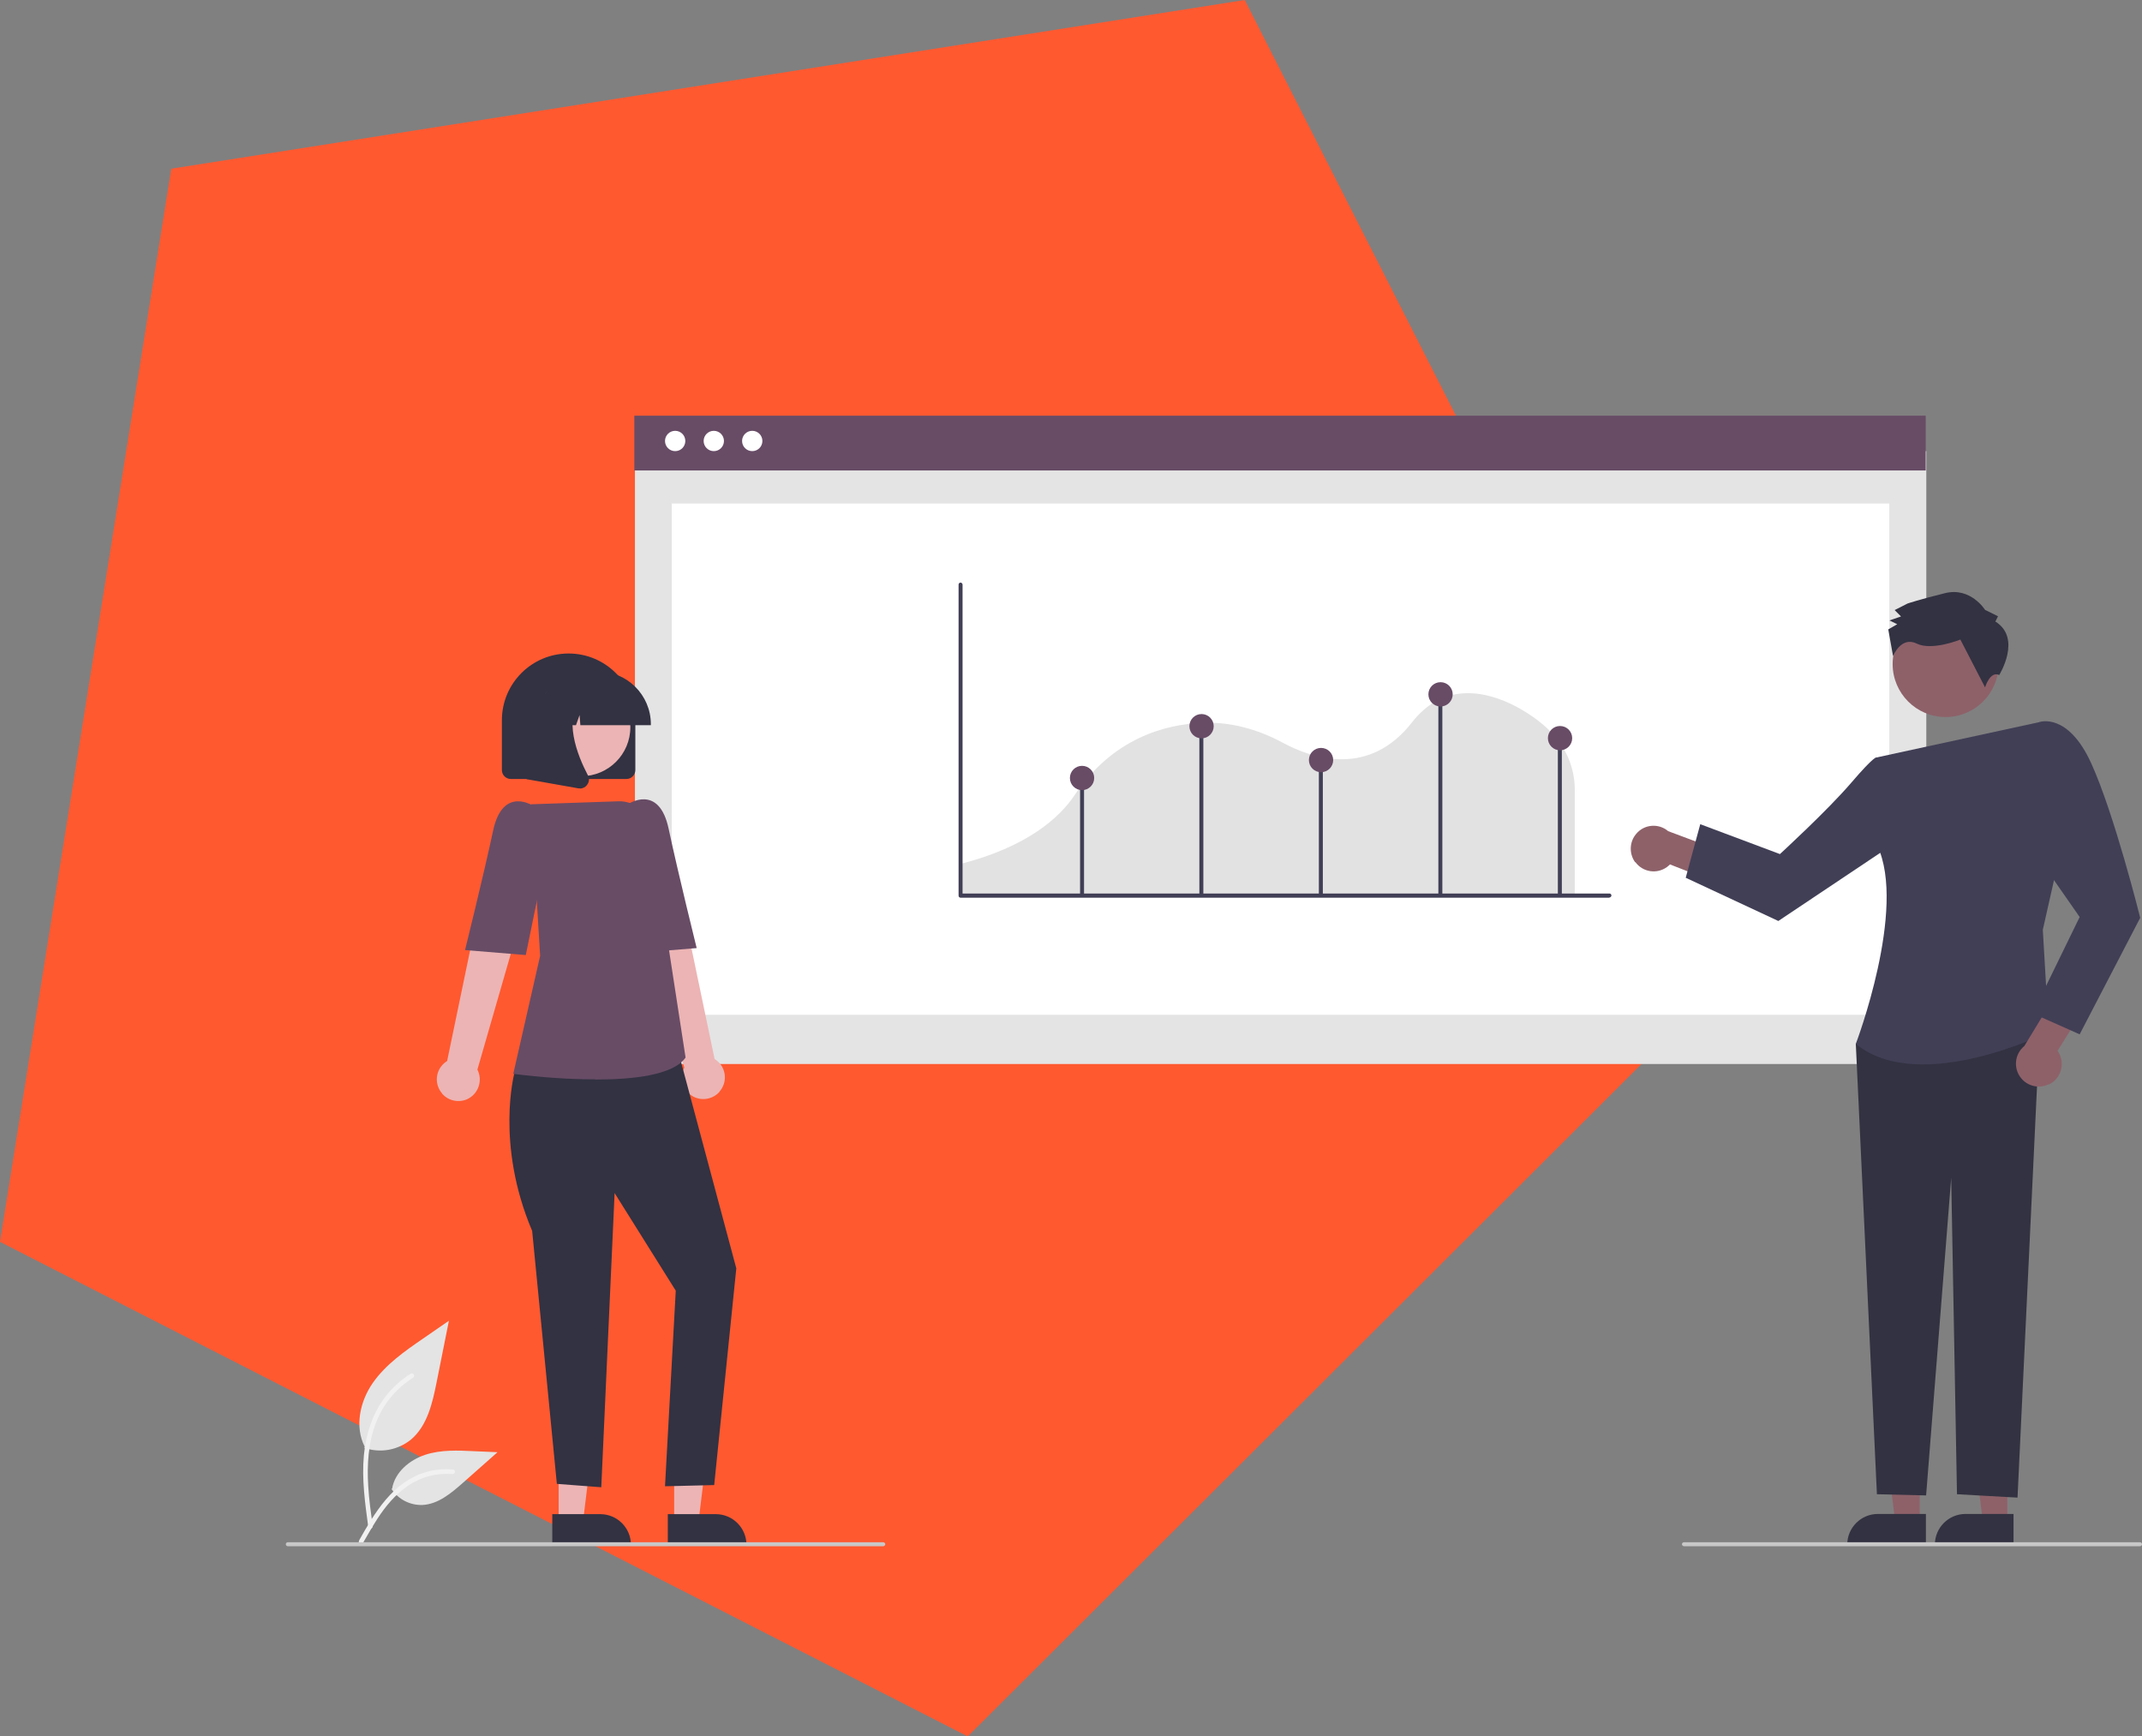 <?xml version="1.0" encoding="UTF-8"?>
<svg id="Calque_2" xmlns="http://www.w3.org/2000/svg" version="1.1" viewBox="0 0 1075.5 871.8">
  <rect x="0" y="0" width="1075.5" height="871.8" fill="#808080" stroke="none"/>
  <!-- Generator: Adobe Illustrator 29.1.0, SVG Export Plug-In . SVG Version: 2.1.0 Build 142)  -->
  <defs>
    <style>
      .st0 {
        fill: #8e6169;
      }

      .st1 {
        fill: #fff;
      }

      .st2 {
        fill: #323242;
      }

      .st3 {
        fill: #413f56;
      }

      .st4 {
        fill: #c8c8c8;
      }

      .st5 {
        fill: #f1f1f1;
      }

      .st6 {
        fill: #e2e2e2;
        isolation: isolate;
      }

      .st7 {
        fill: #ecb4b4;
      }

      .st8 {
        fill: #e4e4e4;
      }

      .st9 {
        fill: #684c66;
      }

      .st10 {
        fill: #ff5930;
      }
    </style>
  </defs>
  <polygon class="st10" points="625 0 86 84.7 0 623.5 485.9 871.8 872.1 486.4 625 0"/>
  <path id="a31475c4-f0df-4934-8dee-db246d5650fa-565" class="st8" d="M182.9,726.9c8,2.8,16.8,1.2,23.4-4.1,8.2-6.9,10.8-18.2,12.9-28.7l6.2-31-12.9,8.9c-9.3,6.4-18.8,13-25.3,22.3s-9.2,22-4.1,32"/>
  <path id="bc80039d-7499-47e3-8dd4-b917794dfbc0-566" class="st5" d="M184.9,766.6c-1.6-11.9-3.3-23.9-2.2-35.9,1-10.7,4.3-21,10.9-29.6,3.5-4.5,7.8-8.4,12.6-11.4,1.3-.8,2.4,1.2,1.2,2-8.4,5.3-14.9,13.1-18.5,22.3-4,10.2-4.7,21.4-4,32.3.4,6.6,1.3,13.1,2.2,19.7.1.6-.2,1.2-.8,1.4-.6.2-1.2-.2-1.4-.8h0Z"/>
  <path id="a24c42db-7472-45f4-900c-466dbf3f7d22-567" class="st8" d="M196.6,747.6c3.4,5.2,9.3,8.2,15.5,8,7.9-.4,14.4-5.9,20.3-11.1l17.4-15.4-11.6-.5c-8.3-.4-16.8-.8-24.7,1.8s-15.2,8.7-16.6,16.9"/>
  <path id="a7d2fb0b-6149-49f2-88d6-cc03571334a8-568" class="st5" d="M180.3,773.4c7.8-13.9,16.9-29.3,33.2-34.2,4.5-1.4,9.2-1.8,14-1.4,1.5.1,1.1,2.4-.4,2.3-7.9-.7-15.8,1.4-22.3,5.9-6.3,4.3-11.2,10.2-15.3,16.5-2.5,3.9-4.8,7.9-7.1,11.9-.7,1.3-2.9.4-2.1-.9h0Z"/>
  <rect id="b85ae1dc-b170-4f54-a6de-4a72451950d7" class="st8" x="318.8" y="226.5" width="648.4" height="307.7"/>
  <rect id="f015ec3e-20cc-40e8-8473-d753a9bdb685" class="st1" x="337.3" y="252.8" width="611.3" height="256.7"/>
  <rect id="ed585d6d-4c60-4aae-9dcd-e3012a759289" class="st9" x="318.5" y="208.7" width="648.4" height="27.5"/>
  <circle id="b43fe0fb-7393-4bbe-8dcd-48ed75608891" class="st1" cx="339" cy="221.4" r="5.1"/>
  <circle id="ada3e127-c3a1-446f-8730-bf32ed0f9b11" class="st1" cx="358.4" cy="221.4" r="5.1"/>
  <circle id="e3927273-efa9-4ef7-88ca-a022a07a6d22" class="st1" cx="377.7" cy="221.4" r="5.1"/>
  <path class="st6" d="M481.7,449.5h309v-53c0-11.3-4.7-22-12.9-29.9h0c-5.5-5.6-24-19.7-43-18.5-10.1.6-18.7,5.5-25.7,14.4-21.6,27.9-50,18.5-65,10.4-13.2-7.1-26.7-10.5-40.1-10-18.8.7-45.2,7.6-64.5,36.4-7.4,11-23.4,25.9-57.8,34.6v15.4h0Z"/>
  <path class="st3" d="M808.1,450.7h-325.8c-.6,0-1-.5-1-1v-156.2c0-.6.5-1,1-1s1,.5,1,1v155.1h324.8c.6,0,1,.5,1,1s-.5,1-1,1Z"/>
  <rect class="st3" x="542.3" y="390.6" width="2" height="58.6"/>
  <rect class="st3" x="602.2" y="363.3" width="2" height="86"/>
  <rect class="st3" x="662.2" y="381.3" width="2" height="68"/>
  <rect class="st3" x="722.2" y="348.3" width="2" height="101"/>
  <rect class="st3" x="782.2" y="371.3" width="2" height="78"/>
  <circle class="st9" cx="603.3" cy="364.6" r="6.1"/>
  <circle class="st9" cx="723.3" cy="348.6" r="6.1"/>
  <circle class="st9" cx="663.3" cy="381.6" r="6.1"/>
  <circle class="st9" cx="543.3" cy="390.6" r="6.1"/>
  <circle class="st9" cx="783.3" cy="370.6" r="6.1"/>
  <polygon class="st7" points="280.5 764.2 292.7 764.2 298.5 716.9 280.5 716.9 280.5 764.2"/>
  <path class="st2" d="M277.3,760.2h24.1c8.5,0,15.4,6.9,15.4,15.4v.5h-39.5v-15.9Z"/>
  <polygon class="st7" points="338.5 764.2 350.7 764.2 356.5 716.9 338.5 716.9 338.5 764.2"/>
  <path class="st2" d="M335.3,760.2h24.1c8.5,0,15.4,6.9,15.4,15.4v.5h-39.5v-15.9Z"/>
  <path class="st7" d="M361.3,548c3.9-4.5,3.5-11.2-1-15.2-.5-.4-1-.8-1.5-1.1l-20-95.8-21.7,8.6,26.5,91.5c-2.7,5.3-.7,11.8,4.6,14.6,4.4,2.3,9.9,1.2,13.1-2.5h0Z"/>
  <path class="st2" d="M267.3,529.5l-9,9.2s-9.7,35.5,8.9,79.3l12.4,127,22.3,1.7,6.7-147.7,30.7,49-5.4,98.2,24.7-.6,11.1-108.8-30.4-113.5-71.9,6.2h0Z"/>
  <path class="st9" d="M298.9,541.9c-13.6,0-27.2-1-40.7-2.7h-.5c0,0,13.5-59.3,13.5-59.3l-4.6-76.1,43.8-1.5c8.2-.3,15.3,5.6,16.5,13.8l9,60.8,8.3,53.9v.2c-6.1,8.7-26,11-45.1,11h0Z"/>
  <path class="st9" d="M306.3,414.9l8.9-11.1s15.6-10.7,20.5,12.2,14.1,60,14.1,60l-30.5,2.5-13-63.5h0Z"/>
  <path class="st7" d="M222,549c-3.9-4.5-3.5-11.2,1-15.2.5-.4,1-.8,1.5-1.1l19.9-95.8,21.7,8.6-26.4,91.5c2.7,5.3.7,11.8-4.6,14.6-4.4,2.3-9.9,1.2-13.1-2.5h0Z"/>
  <path class="st9" d="M277,415.9l-8.9-11.1s-15.6-10.7-20.5,12.2-14.1,60-14.1,60l30.5,2.5,13-63.5Z"/>
  <path class="st2" d="M314.5,391.1h-58c-2.5,0-4.5-2-4.5-4.5v-25c0-18.5,15-33.5,33.5-33.5s33.5,15,33.5,33.5h0v25c0,2.5-2,4.5-4.5,4.5Z"/>
  <circle class="st7" cx="291.9" cy="365.1" r="24.6"/>
  <path class="st2" d="M326.9,364.1h-35.5l-.4-5.1-1.8,5.1h-5.5l-.7-10.1-3.6,10.1h-10.6v-.5c0-14.6,11.9-26.5,26.5-26.5h5c14.6,0,26.5,11.9,26.5,26.5v.5Z"/>
  <path class="st2" d="M291.2,395.8c-.3,0-.5,0-.8,0l-26-4.6v-42.9h28.6l-.7.8c-9.9,11.5-2.4,30.1,2.9,40.2.8,1.5.7,3.3-.4,4.7-.8,1.2-2.2,1.9-3.6,1.9h0Z"/>
  <polygon class="st0" points="1007.9 764.2 995.6 764.2 989.8 716.9 1007.9 716.9 1007.9 764.2"/>
  <path class="st2" d="M1011,776h-39.5v-.5c0-8.5,6.9-15.4,15.4-15.4h24.1v15.9Z"/>
  <polygon class="st0" points="963.9 764.2 951.6 764.2 945.8 716.9 963.9 716.9 963.9 764.2"/>
  <path class="st2" d="M967,776h-39.5v-.5c0-8.5,6.9-15.4,15.4-15.4h24.1v15.9Z"/>
  <path class="st0" d="M821.1,432.8c3.7,5.1,10.8,6.2,15.9,2.5.5-.4,1-.8,1.5-1.3l24.3,9.5,9.3-13.3-34.5-12.9c-4.8-4.1-12.1-3.5-16.1,1.4-3.4,4-3.6,9.9-.5,14.2h0Z"/>
  <polygon class="st2" points="963.7 513.6 931.8 524 942.4 750.2 967.1 750.8 979.7 591.3 982.6 750.2 1013 751.9 1024.3 513.6 963.7 513.6"/>
  <path class="st3" d="M942.2,380.3l82-17.8,9.1,70.6-7.6,33.7,3,51.3s-64.8,32.3-96.9,6c0,0,25.8-67.8,10.8-99.5l-.5-44.2h0Z"/>
  <path class="st3" d="M956.4,390.3l-14.2-10s-.8-1.2-12.7,12.7-35.8,35.8-35.8,35.8l-40-15-7.3,26.9,46.5,21.7,65.8-44-2.3-28.1h0Z"/>
  <path class="st0" d="M1028.7,544.5c5.7-2.7,8.1-9.5,5.4-15.2-.3-.6-.6-1.2-1-1.7l13.8-22.1-11.4-11.7-19.1,31.4c-4.9,4-5.6,11.2-1.6,16.1,3.3,4.1,9.1,5.4,13.8,3.1h0Z"/>
  <path class="st3" d="M1011.3,376.4l12.8-13.9s14.2-5,25.9,20.7,24.6,77.6,24.6,77.6l-30.4,58.5-23.6-10.5,23.6-48.4-25-35.9-7.9-48.1h0Z"/>
  <circle class="st0" cx="976.9" cy="333.4" r="26.6"/>
  <path class="st2" d="M1001.9,312l1.3-2.6-6.5-3.2s-7.2-11.6-20.1-8.4-18.8,5.2-18.8,5.2l-6.5,3.3,3.2,3.2-5.8,2,3.9,1.9-4.5,2.6,2.4,13.4s4-10.1,11.8-6.3,22-2,22-2l12.4,24s2.5-8.4,7.1-6.2c0,0,11.6-18.5-2-26.9h0Z"/>
  <path class="st4" d="M443.5,776.3H144.5c-.6,0-1-.5-1-1s.4-1,1-1h299c.5,0,1,.5,1,1s-.5,1-1,1h0Z"/>
  <path class="st4" d="M1074.5,776.3h-229c-.5,0-1-.5-1-1s.5-1,1-1h229c.6,0,1,.5,1,1s-.4,1-1,1Z"/>
</svg>